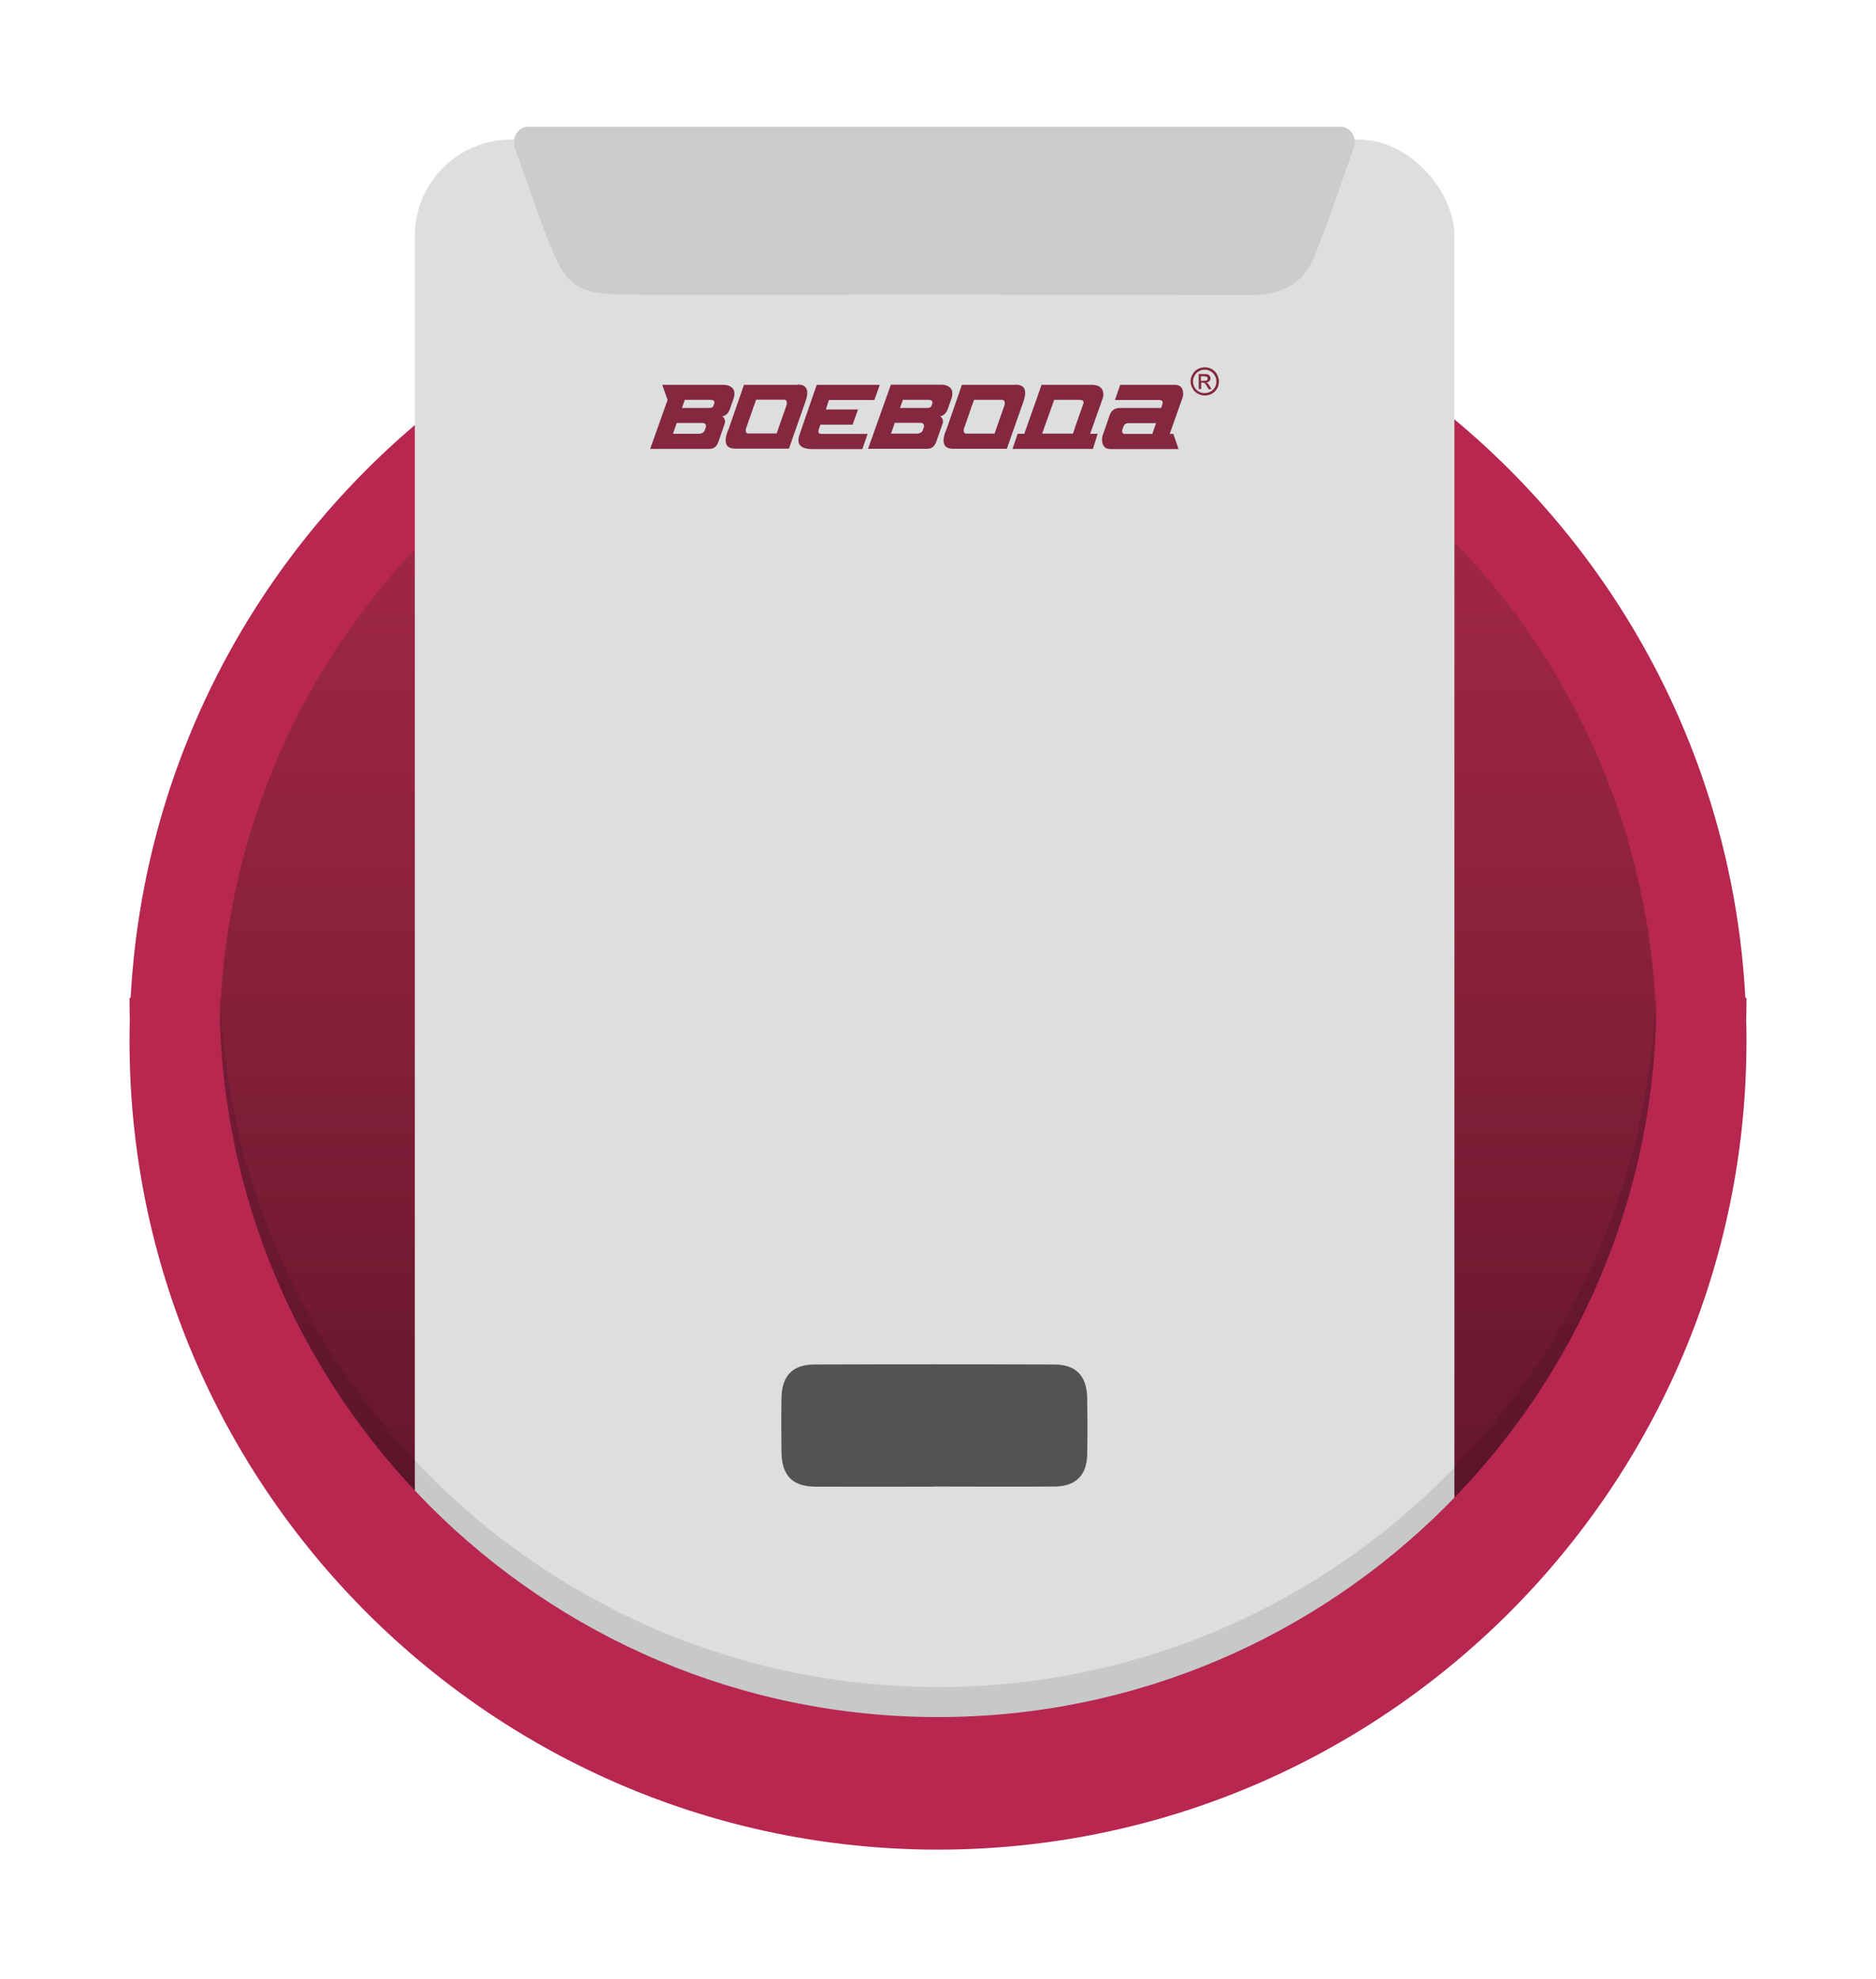 <?xml version="1.0" encoding="UTF-8"?> <svg xmlns="http://www.w3.org/2000/svg" xmlns:xlink="http://www.w3.org/1999/xlink" id="Layer_2" data-name="Layer 2" viewBox="0 0 125 131.84"> <defs> <style> .cls-1 { clip-path: url(#clippath); } .cls-2 { fill: none; } .cls-2, .cls-3, .cls-4, .cls-5, .cls-6, .cls-7, .cls-8, .cls-9, .cls-10 { stroke-width: 0px; } .cls-3 { fill: url(#linear-gradient); } .cls-4 { opacity: .1; } .cls-5 { filter: url(#drop-shadow-1); } .cls-5, .cls-10 { fill: #b72750; } .cls-6 { fill: #84283f; } .cls-7 { fill: #535353; } .cls-8 { fill: #dddede; } .cls-9 { fill: #ccc; } </style> <linearGradient id="linear-gradient" x1="62.5" y1="106.02" x2="62.5" y2="10.93" gradientUnits="userSpaceOnUse"> <stop offset="0" stop-color="#5d1529"></stop> <stop offset=".13" stop-color="#6a182e"></stop> <stop offset=".5" stop-color="#8e223e"></stop> <stop offset=".8" stop-color="#a42847"></stop> <stop offset="1" stop-color="#ad2b4b"></stop> </linearGradient> <filter id="drop-shadow-1" filterUnits="userSpaceOnUse"> <feOffset dx="0" dy="2.83"></feOffset> <feGaussianBlur result="blur" stdDeviation="2.83"></feGaussianBlur> <feFlood flood-color="#000" flood-opacity=".15"></feFlood> <feComposite in2="blur" operator="in"></feComposite> <feComposite in="SourceGraphic"></feComposite> </filter> <clipPath id="clippath"> <path class="cls-2" d="m114.66,66.79c-.62,28.26-24.19,50.96-52.16,50.61-27.58-.35-50.4-23.01-50.87-50.87-.03-21.73-.07-43.47-.1-65.2C45.31.89,79.1.44,112.89,0c.59,22.26,1.18,44.52,1.77,66.79Z"></path> </clipPath> </defs> <g id="Layer_1-2" data-name="Layer 1"> <g> <circle class="cls-3" cx="62.5" cy="66.53" r="50.87"></circle> <path class="cls-5" d="m62.5,120.4c-29.71,0-53.87-24.17-53.87-53.87S32.79,12.66,62.5,12.66s53.87,24.17,53.87,53.87-24.17,53.87-53.87,53.87Zm0-101.74c-26.4,0-47.87,21.48-47.87,47.87s21.48,47.87,47.87,47.87,47.87-21.48,47.87-47.87-21.47-47.87-47.87-47.87Z"></path> <g class="cls-1"> <g> <rect class="cls-8" x="27.64" y="9.3" width="69.27" height="113.09" rx="6.41" ry="6.41"></rect> <g> <path class="cls-6" d="m63.4,26.55l-.25.7c-.1.28-.27.44-.52.49.06.01.1.06.14.12.04.07.06.14.06.23,0,.05,0,.1-.03.15l-.41,1.18c-.11.32-.31.48-.61.48h-3.94l1.52-4.27h3.36c.22,0,.4.05.53.15.14.1.21.25.21.44,0,.1-.02.21-.06.33m-1.84,1.92s.01-.05.01-.08c0-.14-.08-.22-.24-.22h-1.71l-.25.72h1.69c.23,0,.38-.08.43-.24l.07-.19Zm.57-1.62s0-.03,0-.04c0-.11-.09-.17-.27-.17h-1.7l-.19.54h1.74c.12,0,.21-.01.27-.04.04-.02.08-.07.1-.14l.05-.15Z"></path> <path class="cls-6" d="m78.83,26.21c0-.38-.19-.57-.57-.57h-3.62l-.35,1.01h2.94c.16,0,.24.06.24.19,0,.03,0,.06-.02.09l-.08.25h-2.75c-.34,0-.57.16-.68.48l-.46,1.33c-.04.1-.05.2-.05.32,0,.17.04.31.12.42.1.13.24.19.44.19h3.59s.95,0,.95,0l-.35-1.01h-.24l.85-2.41c.03-.09.05-.18.05-.28m-3.89,2.69c-.12,0-.18-.06-.18-.18,0-.04,0-.08.02-.13l.07-.18c.05-.15.16-.23.33-.23h1.84l-.25.72h-1.83Z"></path> <path class="cls-6" d="m48.73,25.79c-.14-.1-.32-.15-.53-.15h-4.07l.35,1.01-1.16,3.26h3.94c.3,0,.5-.16.61-.48l.41-1.18s.03-.1.03-.15c0-.09-.02-.16-.06-.23-.04-.07-.08-.11-.14-.12.25-.05.42-.21.52-.49l.25-.7c.04-.12.06-.23.06-.33,0-.19-.07-.33-.21-.44m-1.7,2.68l-.07.19c-.06.16-.2.24-.43.24h-1.69l.25-.72h1.71c.16,0,.24.07.24.22,0,.03,0,.05-.01.08Zm.57-1.62l-.05.15c-.02.07-.05.11-.1.14-.05.03-.14.04-.27.04h-1.74l.19-.54h1.7c.18,0,.27.06.27.17,0,.01,0,.03,0,.04Z"></path> <path class="cls-6" d="m53.14,25.64h-3.57l-.14.4s0,0,0,0l-.06.18h0s-.81,2.33-.81,2.33l-.09.22c-.08.22-.12.41-.12.57,0,.37.21.55.64.55h3.58l.26-.75.84-2.39c.08-.23.12-.43.12-.58,0-.37-.21-.55-.64-.55m-.73,1.34l-.39,1.11-.28.81h-1.87c-.13,0-.19-.07-.19-.22,0-.04,0-.08.02-.11l.47-1.35v-.03s.09-.22.09-.22h0s.11-.32.11-.32h1.86c.13,0,.19.08.19.23,0,.04,0,.07-.02.11Z"></path> <path class="cls-6" d="m67.66,25.64h-3.57l-.14.4h0s-.06.19-.06.19h0s-.81,2.33-.81,2.33l-.09.22c-.08.22-.12.41-.12.57,0,.37.21.55.64.55h3.58l.26-.75.84-2.39c.08-.23.12-.43.12-.58,0-.37-.21-.55-.64-.55m-.73,1.34l-.39,1.11-.28.81h-1.87c-.13,0-.19-.07-.19-.22,0-.04,0-.08.02-.11l.47-1.35v-.03s.09-.22.09-.22h0s.11-.32.11-.32h1.86c.13,0,.19.08.19.23,0,.04,0,.07-.02.11Z"></path> <path class="cls-6" d="m54.42,25.64l-.33.95-.77,2.23c-.08.23-.12.4-.12.51,0,.39.31.59.94.59h3.32l.35-1.01h-3.07c-.14,0-.21-.06-.21-.17,0-.05.01-.1.04-.17l.09-.28h2.15l.36-1.01h-2.14l.2-.63h3.03l.36-1.01h-4.19Z"></path> <path class="cls-6" d="m73.51,26.23c0-.19-.07-.33-.21-.44-.14-.1-.32-.15-.53-.15h-3.37l-1.15,3.26h-.44l-.35,1.01h.44,0s3.94,0,3.94,0c0,0,0,0,0,0h.98s.32-1.01.32-1.01h-.5l.83-2.35c.04-.12.06-.23.06-.33m-2.41,2.67h-1.68l.8-2.25h1.69c.18,0,.27.06.27.17,0,.01,0,.03,0,.04-.25.72-.43,1.21-.52,1.48h0c-.05.14-.08.22-.08.24l-.03.09s0,0,0,.01c-.04.12-.08.22-.08.22h-.35Z"></path> <path class="cls-6" d="m80.03,25.37h.2c.09,0,.16-.01.19-.04.03-.03.05-.07.05-.11,0-.03,0-.06-.03-.08-.02-.02-.04-.04-.07-.05-.03-.01-.08-.02-.16-.02h-.19v.31Zm-.16.57v-1.02h.35c.12,0,.21,0,.26.03.05.02.1.05.13.1.03.05.05.1.05.15,0,.07-.03.14-.08.19-.05.06-.12.09-.21.09.04.01.06.03.09.05.04.04.09.11.15.2l.12.2h-.2l-.09-.16c-.07-.13-.13-.2-.17-.24-.03-.02-.07-.04-.13-.04h-.1v.43h-.16Zm.41-1.31c-.13,0-.26.03-.39.1-.13.07-.22.17-.29.29-.07.13-.11.26-.11.39s.04.27.1.39c.07.12.17.22.29.29.13.07.26.1.39.1s.27-.04.39-.1c.13-.07.22-.17.29-.29.07-.12.1-.25.1-.39s-.03-.27-.11-.39c-.07-.13-.17-.22-.29-.29-.13-.07-.25-.1-.39-.1Zm0-.16c.16,0,.31.04.46.12.15.08.27.2.35.35.08.15.13.31.13.47s-.04.32-.12.47c-.08.15-.2.27-.35.35-.15.08-.31.12-.47.12s-.32-.04-.47-.12c-.15-.08-.27-.2-.35-.35-.08-.15-.13-.31-.13-.47s.04-.32.13-.47c.08-.15.2-.27.35-.35.15-.08.31-.12.46-.12Z"></path> </g> <path class="cls-9" d="m34.31,9.84c-.24-.69.23-1.4.9-1.4,0,0,.01,0,.02,0,18.02,0,36.05,0,54.07,0,0,0,0,0,.01,0,.67,0,1.14.71.9,1.4-.86,2.42-1.68,4.86-2.63,7.24-.76,1.91-2.29,2.57-4.16,2.57-13.47-.02-26.95-.01-40.42-.01-4.99,0-5.24-.18-7.09-5.26-.55-1.51-1.08-3.03-1.61-4.55Z"></path> <path class="cls-7" d="m62.15,99.05c-2.59,0-5.17.01-7.76,0-1.6,0-2.3-.73-2.32-2.34-.01-1.19-.02-2.37,0-3.56.02-1.47.73-2.23,2.16-2.24,5.34-.02,10.68-.02,16.02,0,1.44,0,2.16.76,2.19,2.21.02,1.27.03,2.54,0,3.81-.03,1.36-.77,2.1-2.16,2.11-2.71.02-5.42,0-8.14,0Z"></path> <path class="cls-4" d="m110.32,66.49c-1.03,25.49-22.08,45.91-47.82,45.91S15.71,91.98,14.68,66.49h-6c1.04,28.8,24.78,51.91,53.82,51.91s52.78-23.11,53.82-51.91h-6Z"></path> </g> </g> <path class="cls-10" d="m110.37,66.48s0,.03,0,.05c0,26.4-21.47,47.87-47.87,47.87S14.63,92.92,14.63,66.53c0-.02,0-.03,0-.05h-6s0,.03,0,.05c0,29.7,24.17,53.87,53.87,53.87s53.87-24.17,53.87-53.87c0-.02,0-.03,0-.05h-6Z"></path> </g> </g> </svg> 
